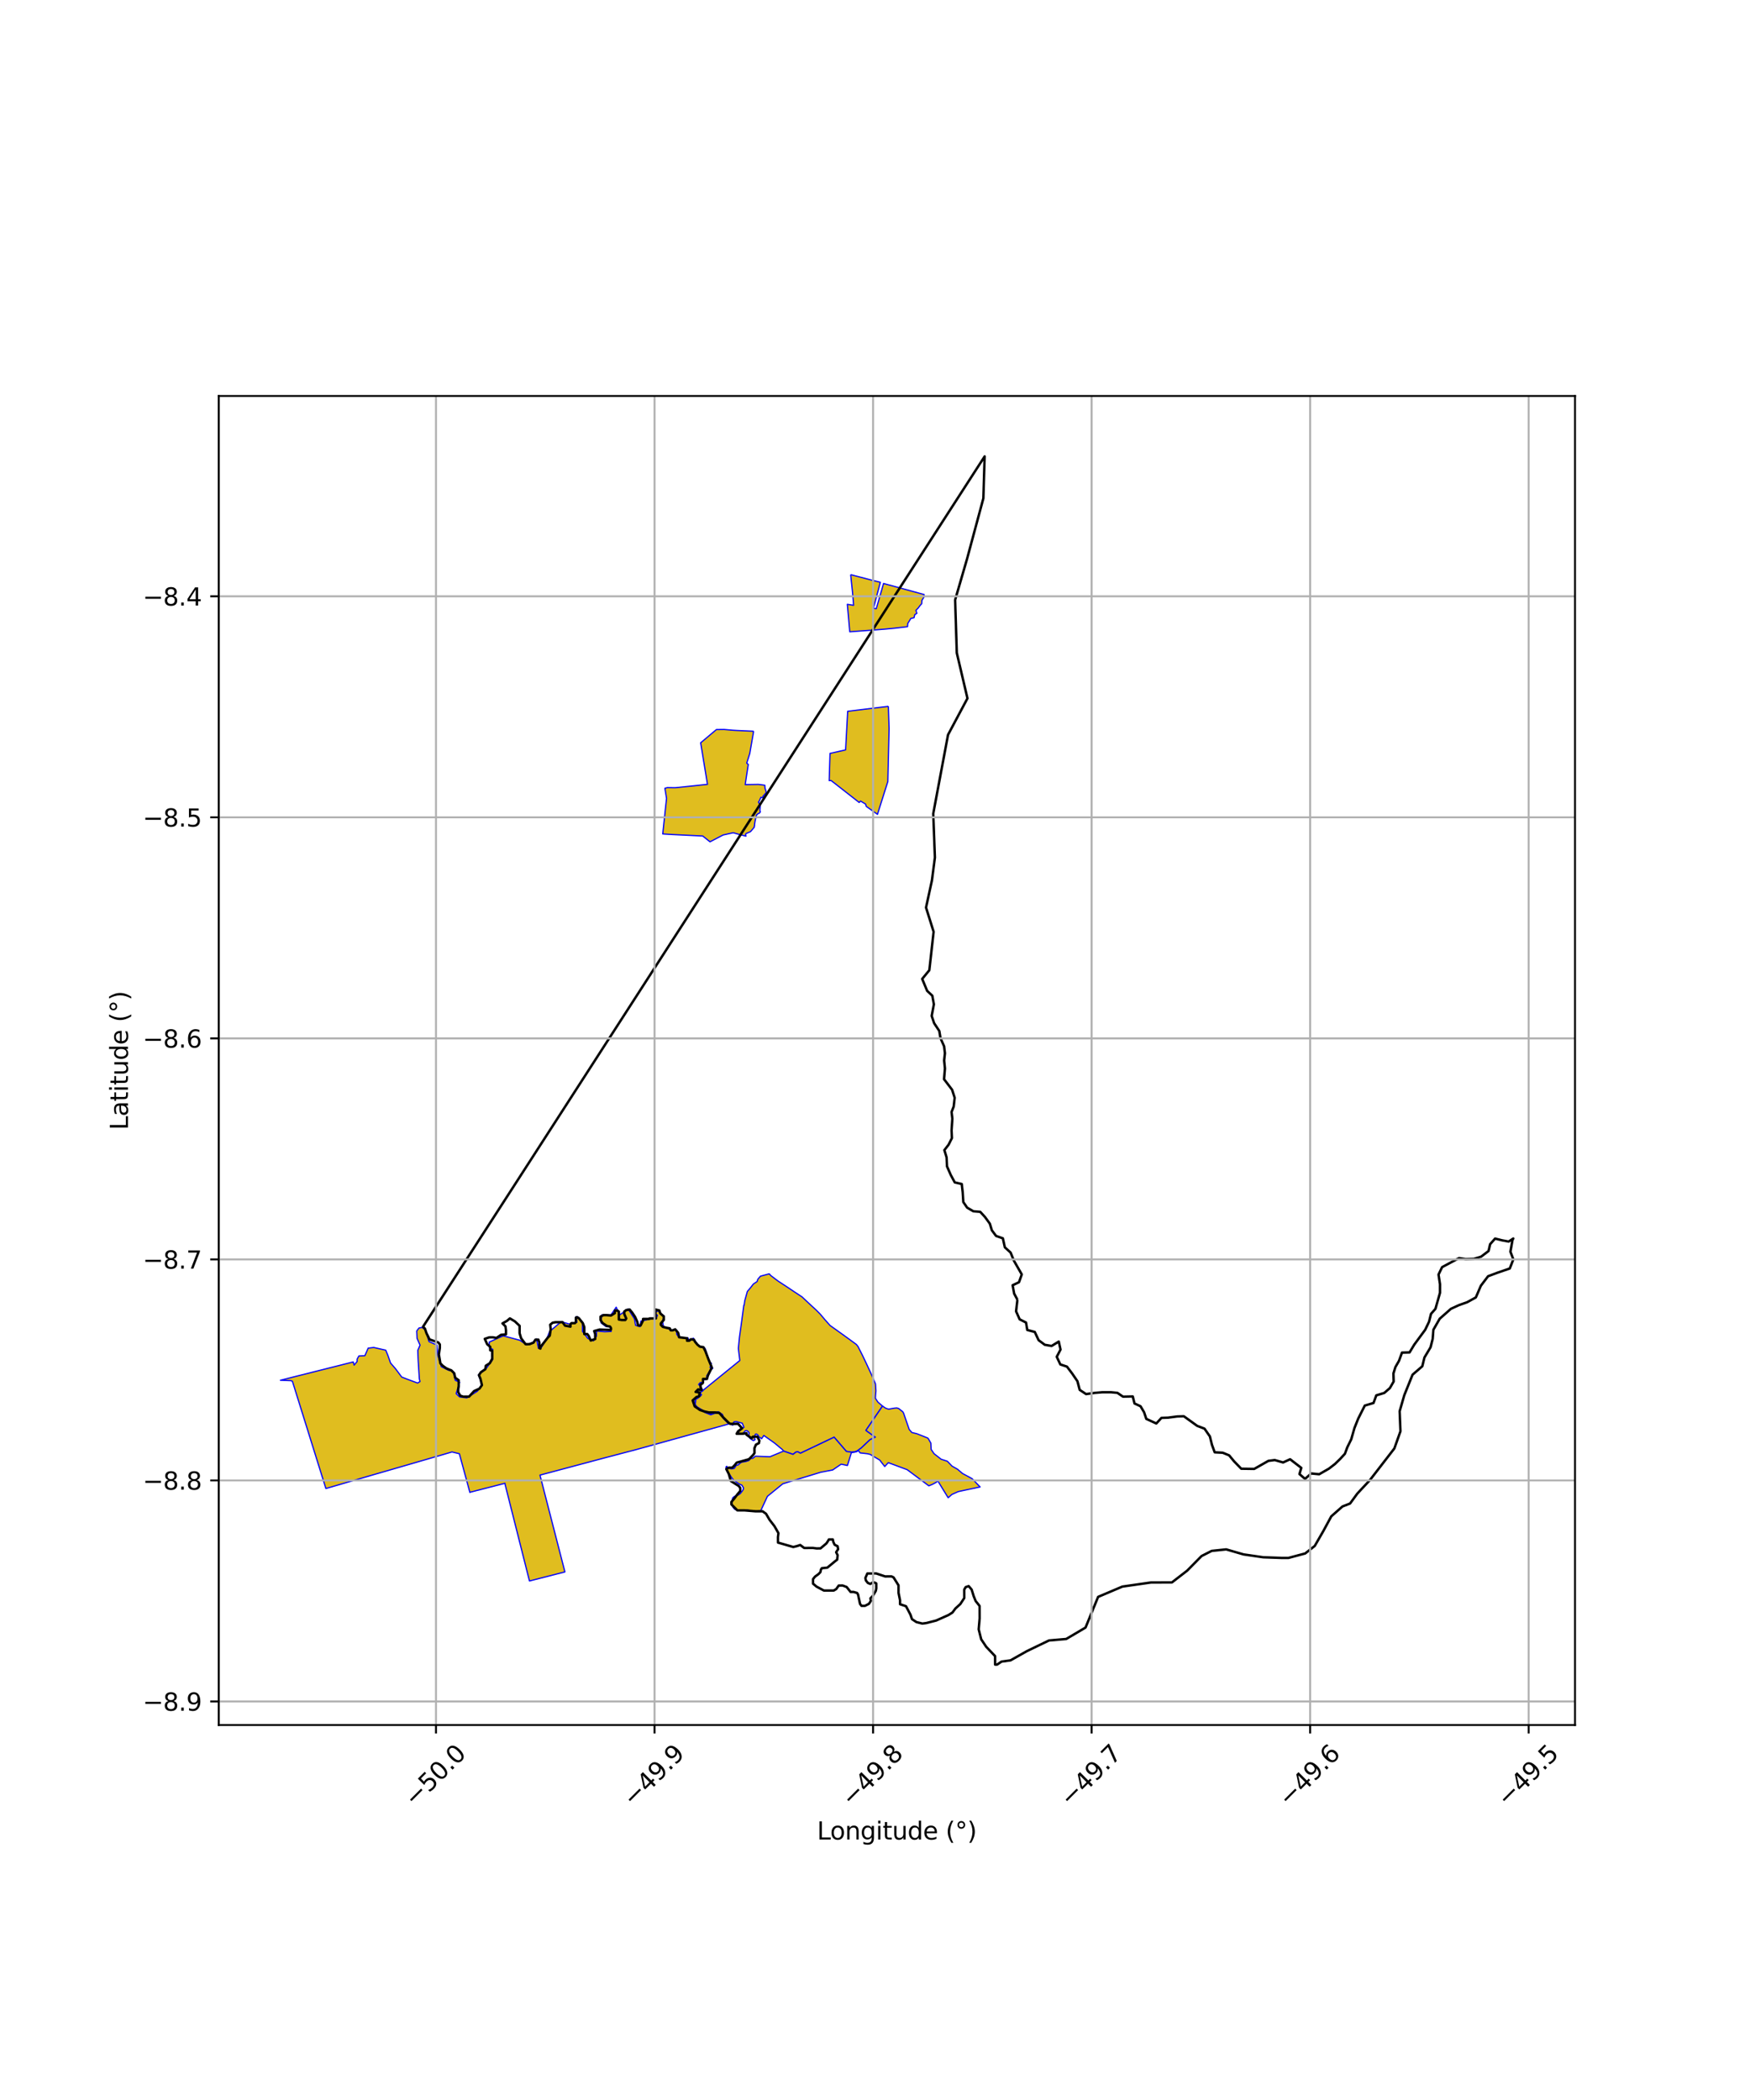 <?xml version="1.0" encoding="utf-8" standalone="no"?>
<!DOCTYPE svg PUBLIC "-//W3C//DTD SVG 1.1//EN"
  "http://www.w3.org/Graphics/SVG/1.1/DTD/svg11.dtd">
<svg xmlns:xlink="http://www.w3.org/1999/xlink" width="720pt" height="864pt" viewBox="0 0 720 864" xmlns="http://www.w3.org/2000/svg" version="1.1">
 <defs>
  <style type="text/css">*{stroke-linejoin: round; stroke-linecap: butt}</style>
 </defs>
 <g id="figure_1">
  <g id="patch_1">
   <path d="M 0 864 
L 720 864 
L 720 0 
L 0 0 
z
" style="fill: #ffffff"/>
  </g>
  <g id="axes_1">
   <g id="patch_2">
    <path d="M 90 709.718 
L 648 709.718 
L 648 162.922 
L 90 162.922 
z
" style="fill: #ffffff"/>
   </g>
   <g id="PatchCollection_1">
    <path d="M 310.066 300.853 
L 308.486 309.984 
L 307.227 313.972 
L 307.85 314.527 
L 306.601 322.819 
L 312.041 322.73 
L 314.661 323.065 
L 314.729 324.192 
L 315.297 326.014 
L 313.868 327.661 
L 314.709 328.187 
L 313.464 328.163 
L 313.058 328.033 
L 312.542 329.196 
L 312.295 329.733 
L 312.059 330.012 
L 312.589 331.028 
L 312.764 331.643 
L 312.639 333.451 
L 312.805 334.064 
L 312.529 334.422 
L 312.392 334.59 
L 311.781 334.789 
L 311.614 335.08 
L 311.528 335.083 
L 311.211 335.305 
L 311.208 335.519 
L 310.711 337.588 
L 310.429 339.333 
L 310.465 339.741 
L 310.303 339.935 
L 310.362 340.3 
L 308.786 342.163 
L 307.075 342.889 
L 306.75 343.212 
L 306.924 344.019 
L 304.171 343.323 
L 301.651 342.613 
L 297.496 343.548 
L 292.108 346.345 
L 289.118 343.954 
L 276.63 343.353 
L 272.675 343.111 
L 272.695 342.898 
L 273.097 339.02 
L 273.701 333.389 
L 274.244 328.486 
L 273.557 324.322 
L 274.548 324.043 
L 277.826 324.084 
L 291.071 322.713 
L 288.271 305.614 
L 292.503 302.046 
L 294.753 300.16 
L 297.846 300.122 
L 301.664 300.453 
L 303.042 300.535 
L 310.066 300.853 
" clip-path="url(#p4c2bbd4ad9)" style="fill: #e0bd1f; stroke: #0000ff; stroke-width: 0.5"/>
    <path d="M 365.5 290.604 
L 365.799 299.803 
L 365.541 310.626 
L 365.281 321.542 
L 361.017 335.039 
L 356.405 331.778 
L 356.117 330.818 
L 354.054 329.572 
L 353.488 330.161 
L 341.965 321.156 
L 341.155 321.172 
L 341.278 317.183 
L 341.499 309.965 
L 347.903 308.529 
L 348.764 292.638 
L 365.5 290.604 
" clip-path="url(#p4c2bbd4ad9)" style="fill: #e0bd1f; stroke: #0000ff; stroke-width: 0.5"/>
    <path d="M 349.994 236.423 
L 358.517 238.652 
L 362.191 239.57 
L 359.347 250.301 
L 360.523 250.431 
L 362.609 243.26 
L 363.504 240.057 
L 380.19 244.598 
L 380.123 245.692 
L 379.302 247.005 
L 379.215 248.389 
L 378.517 249.15 
L 377.783 250.153 
L 376.82 251.122 
L 377.228 252.322 
L 376.356 252.899 
L 376.079 254.129 
L 374.727 254.467 
L 374.079 255.559 
L 373.478 256.501 
L 373.379 257.833 
L 369.644 258.282 
L 368.056 258.464 
L 364.32 258.821 
L 361.797 259.028 
L 359.662 259.188 
L 349.607 259.934 
L 348.613 248.634 
L 351.193 249.032 
L 350.744 243.693 
L 349.994 236.423 
" clip-path="url(#p4c2bbd4ad9)" style="fill: #e0bd1f; stroke: #0000ff; stroke-width: 0.5"/>
    <path d="M 356.264 588.501 
L 360.141 591.29 
L 357.963 592.322 
L 354.368 595.724 
L 352.511 597.063 
L 351.588 597.312 
L 350.362 597.477 
L 348.209 597.148 
L 343.182 591.306 
L 329.317 597.903 
L 328.19 597.283 
L 327.379 597.483 
L 326.276 598.372 
L 322.381 597.023 
L 321.96 596.449 
L 318.602 593.666 
L 314.26 590.588 
L 313.344 591.935 
L 312.893 591.545 
L 312.218 591.191 
L 312.069 590.784 
L 311.658 590.232 
L 311.093 589.966 
L 310.781 590.1 
L 310.257 591.563 
L 310.603 592.027 
L 310.664 592.31 
L 310.284 592.578 
L 309.91 592.687 
L 309.582 592.49 
L 308.592 591.814 
L 308.167 591.163 
L 307.797 590.915 
L 307.667 590.683 
L 307.997 590.345 
L 308.172 590.114 
L 308.164 589.492 
L 307.918 589.089 
L 307.655 588.864 
L 307.249 588.619 
L 306.863 588.589 
L 306.613 588.701 
L 305.747 589.645 
L 304.884 589.987 
L 304.319 589.947 
L 303.883 589.593 
L 303.954 588.934 
L 304.908 588.181 
L 305.595 587.516 
L 306.064 587.279 
L 305.872 586.751 
L 305.383 585.552 
L 304.585 585.323 
L 302.792 584.849 
L 301.928 585.009 
L 301.761 585.363 
L 302.002 585.912 
L 301.721 586.193 
L 301.322 586.345 
L 299.86 585.374 
L 298.67 584.293 
L 297.744 583.478 
L 297.264 581.975 
L 295.601 580.881 
L 294.435 581.073 
L 292.412 581.854 
L 291.954 581.555 
L 290.24 580.931 
L 286.725 578.787 
L 285.95 577.709 
L 286.099 577.38 
L 286.267 575.774 
L 286.434 575.546 
L 286.595 575.458 
L 286.975 575.38 
L 287.739 574.69 
L 288.369 574.223 
L 288.584 573.764 
L 288.411 573.603 
L 288.029 573.277 
L 287.856 573.122 
L 287.741 573.024 
L 288.007 572.941 
L 288.315 572.839 
L 288.792 572.424 
L 289.051 572.344 
L 289.185 572.172 
L 289.231 572.04 
L 304.368 559.756 
L 303.776 554.787 
L 304.226 550.143 
L 305.039 544.411 
L 306.022 537.034 
L 306.135 537.074 
L 306.417 535.155 
L 307.468 531.38 
L 307.487 531.315 
L 308.768 529.826 
L 309.959 528.277 
L 311.523 527.236 
L 311.687 526.575 
L 311.951 526.109 
L 312.874 525.059 
L 316.482 524.087 
L 317.149 524.812 
L 318.995 526.221 
L 320.257 527.156 
L 324.091 529.666 
L 326.938 531.575 
L 329.986 533.581 
L 333.487 536.869 
L 335.926 539.11 
L 337.485 540.688 
L 339.363 542.924 
L 341.511 545.339 
L 344.962 547.799 
L 348.864 550.604 
L 352.333 553.147 
L 353.003 553.982 
L 354.928 557.801 
L 356.656 561.442 
L 358.418 565.249 
L 360.195 569.356 
L 360.392 572.282 
L 360.221 573.99 
L 360.165 575.285 
L 361.169 576.83 
L 363.095 578.495 
L 356.264 588.501 
" clip-path="url(#p4c2bbd4ad9)" style="fill: #e0bd1f; stroke: #0000ff; stroke-width: 0.5"/>
    <path d="M 363.095 578.495 
L 364.385 579.371 
L 365.587 579.768 
L 367.957 579.351 
L 368.964 579.264 
L 369.72 579.49 
L 371.42 580.839 
L 371.742 581.361 
L 374.068 588.104 
L 375.157 589.368 
L 377.193 589.865 
L 381.658 591.623 
L 381.934 591.908 
L 382.981 593.735 
L 383.106 596.332 
L 384.297 598.092 
L 387.224 600.373 
L 389.763 601.192 
L 391.703 603.201 
L 393.918 604.457 
L 396.019 606.245 
L 399.916 608.339 
L 403.238 611.769 
L 394.228 613.69 
L 391.631 614.87 
L 390.099 616.217 
L 385.83 609.274 
L 385.233 609.848 
L 383.686 610.672 
L 382.152 611.316 
L 373.238 604.669 
L 365.468 601.775 
L 364.011 603.364 
L 362.605 601.581 
L 361.962 600.721 
L 358.025 598.388 
L 356.907 598.115 
L 353.884 597.779 
L 353.168 596.802 
L 352.493 597.24 
L 351.558 597.48 
L 350.305 597.639 
L 348.647 602.951 
L 346.087 602.396 
L 342.494 604.851 
L 342.393 604.82 
L 337.716 605.713 
L 322.068 610.477 
L 315.739 615.635 
L 313.021 621.502 
L 311.43 621.737 
L 310.065 621.652 
L 308.673 621.503 
L 307.133 621.198 
L 306.032 621.225 
L 304.926 621.282 
L 303.895 621.302 
L 302.948 621.178 
L 302.266 620.947 
L 301.499 620.016 
L 301.183 618.945 
L 301.159 617.552 
L 301.43 616.286 
L 302.151 615.67 
L 303.213 615.203 
L 303.721 615.106 
L 304.615 614.464 
L 305.366 613.528 
L 305.809 612.776 
L 305.895 612.145 
L 305.23 611.029 
L 304.036 610.506 
L 302.759 609.619 
L 301.796 608.872 
L 301.037 607.951 
L 300.352 606.865 
L 299.515 605.942 
L 298.713 604.509 
L 298.707 603.657 
L 298.808 603.383 
L 299.039 603.293 
L 299.296 603.957 
L 300.936 604.34 
L 302.057 604.171 
L 302.935 602.866 
L 303.7 602.708 
L 304.644 601.868 
L 305.299 601.55 
L 306.775 601.334 
L 308.058 600.904 
L 308.931 600.036 
L 309.65 600.035 
L 310.787 599.13 
L 316.778 599.352 
L 322.381 597.023 
L 326.276 598.372 
L 327.379 597.483 
L 328.19 597.283 
L 329.317 597.903 
L 343.182 591.306 
L 348.209 597.148 
L 350.362 597.477 
L 351.588 597.312 
L 352.511 597.063 
L 354.368 595.724 
L 357.963 592.322 
L 360.141 591.29 
L 356.264 588.501 
L 363.095 578.495 
" clip-path="url(#p4c2bbd4ad9)" style="fill: #e0bd1f; stroke: #0000ff; stroke-width: 0.5"/>
    <path d="M 230.889 543.789 
L 230.889 543.789 
L 234.546 544.833 
L 237.344 544.018 
L 237.025 541.683 
L 237.025 541.683 
L 237.648 541.697 
L 239.66 544.188 
L 239.661 547.807 
L 241.866 550.676 
L 244.187 551.665 
L 245.396 549.771 
L 245.443 547.596 
L 245.443 547.596 
L 248.784 547.916 
L 251.476 547.79 
L 251.19 545.773 
L 249.351 545.833 
L 247.242 544.209 
L 247.594 540.974 
L 247.594 540.974 
L 251.351 541.01 
L 253.529 537.812 
L 253.529 537.812 
L 253.529 537.812 
L 254.913 541.021 
L 258.437 538.567 
L 258.437 538.567 
L 261 542.557 
L 261.505 545.264 
L 263.353 545.836 
L 263.663 543.552 
L 268.369 542.519 
L 268.369 542.519 
L 269.959 542.534 
L 270.477 541.167 
L 269.394 540.224 
L 270.734 539.285 
L 270.734 539.285 
L 271.656 540.248 
L 273.25 541.493 
L 272.561 543.578 
L 272.967 545.693 
L 275.853 547.128 
L 278.358 547.211 
L 278.409 548.887 
L 279.4 550.424 
L 282.983 550.383 
L 283.674 551.799 
L 285.256 550.543 
L 285.256 550.543 
L 287.621 554.076 
L 290.088 554.741 
L 291.768 560.008 
L 292.745 561.019 
L 292.122 562.59 
L 293.272 562.959 
L 292.167 563.781 
L 290.759 566.086 
L 290.741 567.138 
L 290.068 567.716 
L 289.413 567.355 
L 289.333 568.741 
L 289.333 568.741 
L 288.12 568.821 
L 287.432 569.6 
L 288.16 570.433 
L 289.219 572.038 
L 288.189 572.757 
L 287.693 573.004 
L 288.51 573.768 
L 287.169 575.078 
L 286.167 575.614 
L 285.799 577.743 
L 286.691 578.847 
L 289.988 581.13 
L 292.416 582.092 
L 295.502 581.005 
L 295.502 581.005 
L 296.875 581.828 
L 297.565 583.554 
L 299.862 585.851 
L 261.819 596.386 
L 249.24 599.688 
L 222.159 606.906 
L 232.419 646.735 
L 217.835 650.462 
L 217.835 650.462 
L 207.772 610.593 
L 207.772 610.26 
L 193.49 613.932 
L 193.322 614.035 
L 193.322 614.035 
L 188.996 598.114 
L 185.971 597.381 
L 134.073 612.417 
L 134.073 612.417 
L 120.329 568.375 
L 120.059 568.163 
L 119.678 568.045 
L 115.364 567.875 
L 145.341 560.339 
L 145.341 560.339 
L 145.688 561.645 
L 146.943 560.137 
L 146.935 559.173 
L 147.641 557.897 
L 147.641 557.897 
L 150.121 557.762 
L 151.463 554.677 
L 151.463 554.677 
L 153.757 554.391 
L 158.707 555.501 
L 159.601 557.682 
L 160.695 560.796 
L 162.695 563.098 
L 165.284 566.556 
L 167.681 567.487 
L 171.823 569.02 
L 172.798 568.403 
L 172.529 567.294 
L 172.049 559.635 
L 171.89 555.574 
L 172.823 553.435 
L 171.574 550.613 
L 171.443 547.607 
L 172.374 546.389 
L 173.644 546.128 
L 173.644 546.128 
L 175.066 547.256 
L 176.503 551.973 
L 179.752 553.422 
L 180.124 557.551 
L 181.553 562.281 
L 184.464 563.732 
L 186.413 564.225 
L 187.299 567.88 
L 189.136 568.711 
L 187.674 573.378 
L 189.09 574.747 
L 192.103 575.122 
L 196.409 572.374 
L 198.307 569.777 
L 196.862 565.606 
L 199.922 563.202 
L 202.667 559.439 
L 202.72 555.175 
L 201.374 554.383 
L 201.275 552.172 
L 207.046 549.598 
L 207.046 549.598 
L 213.889 551.421 
L 216.721 553.39 
L 219.83 551.993 
L 220.734 550.811 
L 220.734 550.811 
L 220.734 550.811 
L 221.522 554.732 
L 222.661 554.486 
L 224.893 550.963 
L 226.134 547.803 
L 230.889 543.789 
" clip-path="url(#p4c2bbd4ad9)" style="fill: #e0bd1f; stroke: #0000ff; stroke-width: 0.5"/>
   </g>
   <g id="PatchCollection_2">
    <path d="M 418.594 534.727 
L 418.043 539.514 
L 419.518 542.81 
L 422.14 544.133 
L 422.64 547.186 
L 425.738 548.004 
L 427.313 551.389 
L 429.862 553.288 
L 432.659 553.772 
L 435.605 551.959 
L 435.607 551.967 
L 436.329 555.255 
L 434.777 558.225 
L 436.251 561.365 
L 438.974 562.269 
L 441.098 565.074 
L 443.281 568.274 
L 444.223 571.836 
L 446.842 573.569 
L 450.464 573.068 
L 453.412 572.821 
L 457.105 572.811 
L 459.731 573.06 
L 462.029 574.624 
L 466.049 574.538 
L 466.769 577.423 
L 469.25 578.575 
L 470.716 581.051 
L 471.622 583.771 
L 475.739 585.666 
L 477.861 583.355 
L 480.557 583.266 
L 484.327 582.772 
L 487.068 582.692 
L 492.544 586.637 
L 495.567 587.794 
L 497.792 591.003 
L 498.616 594.388 
L 499.764 597.523 
L 503.059 597.69 
L 505.705 598.78 
L 507.734 601.227 
L 510.693 604.275 
L 516.025 604.352 
L 521.846 601.045 
L 524.466 600.711 
L 527.91 601.696 
L 530.788 600.375 
L 535.382 603.92 
L 534.635 606.479 
L 536.93 608.452 
L 539.479 606.225 
L 542.752 606.547 
L 546.77 604.237 
L 549.241 602.33 
L 551.366 600.263 
L 553.343 598.116 
L 554.309 595.481 
L 555.938 592.175 
L 557.256 587.551 
L 558.805 583.671 
L 561.511 578.3 
L 565.103 577.227 
L 566.252 574.089 
L 569.525 573.1 
L 571.823 571.113 
L 573.393 568.389 
L 573.297 565.086 
L 574.116 562.445 
L 575.589 559.886 
L 576.816 556.502 
L 579.937 556.416 
L 581.885 553.195 
L 586.381 547.083 
L 587.952 543.785 
L 588.756 540.562 
L 590.581 538.49 
L 592.454 531.894 
L 592.453 528.352 
L 591.851 524.391 
L 593.329 521.331 
L 600.293 517.61 
L 602.995 518.02 
L 606.36 517.931 
L 609.381 517.018 
L 612.434 514.703 
L 613.079 511.9 
L 615.127 509.588 
L 618.077 510.324 
L 620.706 510.812 
L 622.615 509.557 
L 622.281 510.182 
L 621.432 514.991 
L 622.636 518.137 
L 621.161 521.894 
L 616.084 523.635 
L 612.235 525.081 
L 609.27 528.993 
L 607.203 533.803 
L 603.635 535.768 
L 600.213 536.981 
L 596.941 538.495 
L 592.338 542.564 
L 589.734 547.104 
L 589.451 550.857 
L 588.57 554.311 
L 586.053 558.522 
L 585.173 562.127 
L 581.163 565.593 
L 577.768 574.009 
L 575.856 580.619 
L 576.186 588.87 
L 573.679 595.932 
L 563.621 608.954 
L 558.426 614.526 
L 555.461 618.589 
L 552.336 619.801 
L 547.731 623.87 
L 544.475 629.884 
L 540.921 636.049 
L 536.983 639.14 
L 530.134 640.967 
L 527.451 640.977 
L 519.7 640.706 
L 511.647 639.535 
L 504.485 637.461 
L 498.526 638.083 
L 494.36 640.199 
L 488.42 646.222 
L 482.177 651.047 
L 473.533 651.078 
L 461.764 652.77 
L 451.792 657.007 
L 446.619 669.63 
L 438.66 674.328 
L 431.582 674.934 
L 422.504 679.317 
L 415.758 683.121 
L 412.059 683.627 
L 410.233 684.861 
L 409.42 684.864 
L 409.408 681.385 
L 405.736 677.509 
L 403.693 674.447 
L 402.663 670.357 
L 403.054 665.854 
L 403.037 660.737 
L 401.404 658.697 
L 400.584 656.653 
L 399.762 653.995 
L 398.538 652.567 
L 397.32 652.98 
L 396.713 654.005 
L 396.725 657.484 
L 395.107 659.946 
L 393.08 661.794 
L 391.866 663.435 
L 390.243 664.464 
L 385.168 666.732 
L 381.106 667.769 
L 379.48 667.979 
L 377.039 667.373 
L 375.205 666.151 
L 374.589 664.311 
L 372.748 660.838 
L 370.306 660.028 
L 370.301 658.391 
L 369.681 655.323 
L 369.671 652.253 
L 367.628 648.985 
L 366.813 648.579 
L 364.171 648.587 
L 360.508 647.371 
L 356.849 647.383 
L 356.042 649.228 
L 356.248 650.25 
L 357.065 651.271 
L 358.082 651.677 
L 359.097 651.06 
L 359.707 651.058 
L 360.521 651.464 
L 360.528 653.511 
L 360.328 654.535 
L 359.114 656.585 
L 358.101 657.612 
L 358.308 658.634 
L 357.499 659.865 
L 355.875 660.689 
L 354.452 660.693 
L 353.84 659.877 
L 353.014 655.991 
L 352.606 655.378 
L 351.181 654.974 
L 349.962 654.978 
L 348.329 652.936 
L 346.701 652.328 
L 345.074 652.333 
L 344.063 653.769 
L 343.048 654.386 
L 338.982 654.399 
L 335.928 652.771 
L 334.501 651.548 
L 334.496 649.706 
L 335.305 648.68 
L 336.725 647.652 
L 337.536 646.831 
L 337.736 645.807 
L 338.14 645.192 
L 340.376 644.98 
L 343.62 642.309 
L 344.431 641.693 
L 344.629 639.85 
L 344.015 638.624 
L 344.824 637.394 
L 344.617 636.167 
L 343.395 635.557 
L 342.845 634.385 
L 342.639 633.362 
L 341.013 633.367 
L 340.811 633.777 
L 340.002 635.008 
L 337.569 637.062 
L 335.943 637.067 
L 334.519 636.867 
L 330.86 636.878 
L 329.23 635.656 
L 328.012 636.069 
L 326.387 636.483 
L 320.08 634.661 
L 320.073 632.41 
L 320.271 630.772 
L 318.636 627.912 
L 316.595 625.258 
L 315.165 622.806 
L 313.739 621.787 
L 310.893 621.796 
L 306.217 621.401 
L 303.371 621.41 
L 300.925 618.962 
L 300.922 617.938 
L 302.137 616.502 
L 303.351 614.861 
L 304.567 613.425 
L 304.563 612.197 
L 303.951 611.38 
L 300.692 609.344 
L 299.871 606.481 
L 298.848 604.437 
L 299.051 604.232 
L 299.863 603.82 
L 301.285 603.816 
L 302.299 602.79 
L 303.109 601.764 
L 307.576 600.522 
L 308.186 600.316 
L 309.807 598.674 
L 310.414 597.853 
L 310.408 595.807 
L 311.013 594.372 
L 312.231 593.755 
L 312.431 592.731 
L 311.613 591.096 
L 309.784 591.102 
L 309.176 591.717 
L 307.139 590.291 
L 307.137 589.677 
L 305.512 589.887 
L 303.073 589.894 
L 303.679 588.869 
L 305.302 587.636 
L 303.67 585.799 
L 300.418 585.809 
L 299.807 585.402 
L 297.361 582.953 
L 295.933 581.32 
L 294.104 581.121 
L 291.665 581.129 
L 289.834 580.725 
L 288.003 580.116 
L 285.811 578.617 
L 284.99 576.163 
L 286.612 574.726 
L 287.628 574.518 
L 287.826 572.88 
L 286.199 572.681 
L 287.213 571.654 
L 288.636 571.855 
L 288.226 570.628 
L 288.223 569.605 
L 289.034 569.193 
L 289.237 568.783 
L 289.232 567.35 
L 290.858 567.346 
L 291.26 565.912 
L 292.876 562.632 
L 291.444 559.158 
L 290.214 555.887 
L 289.397 554.252 
L 287.974 554.052 
L 286.955 553.236 
L 285.935 552.011 
L 285.526 551.194 
L 285.323 551.194 
L 284.306 550.993 
L 283.495 551.609 
L 282.682 551.611 
L 282.679 550.588 
L 279.427 550.189 
L 279.015 548.348 
L 277.791 546.919 
L 276.776 547.331 
L 275.964 547.334 
L 275.555 546.516 
L 274.335 546.315 
L 272.708 545.911 
L 271.892 545.094 
L 271.891 544.48 
L 273.106 543.044 
L 273.102 541.612 
L 271.676 540.388 
L 271.266 539.161 
L 269.639 538.757 
L 269.642 539.985 
L 269.853 542.44 
L 267.211 542.447 
L 267.008 542.653 
L 264.569 542.66 
L 264.571 543.274 
L 263.561 545.323 
L 262.545 545.326 
L 262.134 543.69 
L 261.315 541.851 
L 260.091 540.012 
L 259.071 538.787 
L 257.649 538.996 
L 256.838 539.613 
L 256.841 540.636 
L 257.659 542.475 
L 257.255 543.09 
L 255.832 543.095 
L 254.612 542.893 
L 254.603 539.619 
L 253.992 539.211 
L 252.976 539.214 
L 252.979 540.238 
L 251.356 541.266 
L 249.526 541.066 
L 248.307 541.07 
L 247.089 541.687 
L 247.093 543.12 
L 247.91 544.345 
L 249.742 545.568 
L 250.962 545.769 
L 251.371 546.382 
L 251.372 546.996 
L 251.17 547.201 
L 246.698 547.009 
L 244.464 547.63 
L 244.874 548.857 
L 244.88 550.903 
L 243.053 551.522 
L 242.235 549.683 
L 241.623 548.866 
L 240.403 548.869 
L 240.395 546.004 
L 239.781 544.369 
L 238.149 542.327 
L 237.335 541.92 
L 236.93 542.125 
L 236.935 543.967 
L 236.529 544.378 
L 235.107 544.382 
L 234.702 544.792 
L 234.704 545.816 
L 232.468 545.413 
L 231.448 543.983 
L 228.602 543.991 
L 227.384 544.199 
L 226.37 545.02 
L 226.578 546.862 
L 226.179 549.524 
L 225.368 550.344 
L 222.331 554.242 
L 222.332 554.855 
L 221.925 554.652 
L 221.919 552.401 
L 221.509 551.174 
L 220.29 551.177 
L 219.48 552.408 
L 217.856 553.026 
L 216.23 553.031 
L 214.395 550.58 
L 213.779 548.535 
L 213.771 545.465 
L 211.822 543.647 
L 209.786 542.425 
L 208.57 543.452 
L 206.744 544.48 
L 207.966 545.705 
L 208.174 547.341 
L 208.178 548.979 
L 206.147 549.189 
L 204.321 550.422 
L 203.914 550.423 
L 202.898 550.221 
L 201.272 550.225 
L 199.444 550.844 
L 200.467 553.093 
L 201.689 554.113 
L 201.693 555.545 
L 202.506 555.748 
L 202.515 559.023 
L 201.504 560.867 
L 199.881 561.895 
L 199.681 563.328 
L 197.856 564.561 
L 197.046 565.791 
L 197.659 567.222 
L 198.276 569.881 
L 197.264 571.317 
L 195.031 572.346 
L 193.005 574.603 
L 190.566 574.61 
L 189.345 574.203 
L 188.528 572.773 
L 188.525 571.545 
L 188.725 570.317 
L 188.719 567.861 
L 187.293 566.841 
L 186.882 565 
L 185.659 563.776 
L 185.049 563.573 
L 183.625 562.962 
L 182.199 561.943 
L 181.18 560.922 
L 180.561 557.24 
L 180.96 554.578 
L 180.956 553.146 
L 180.345 552.329 
L 176.739 551.084 
L 175.472 548.548 
L 174.837 546.646 
L 174.047 545.854 
L 221.155 472.9 
L 405.111 187.776 
L 404.585 205.026 
L 397.861 229.98 
L 392.967 246.825 
L 393.654 268.638 
L 398.042 287.323 
L 390.049 302.308 
L 383.966 334.74 
L 384.641 352.814 
L 383.433 362.167 
L 380.994 373.395 
L 384.119 383.358 
L 382.354 399.175 
L 379.415 402.754 
L 381.459 407.673 
L 383.58 409.65 
L 384.223 413.202 
L 383.328 417.985 
L 384.324 420.959 
L 386.451 424.175 
L 386.949 427.146 
L 388.426 430.466 
L 388.773 433.334 
L 388.447 436.306 
L 388.777 439.607 
L 388.41 444.02 
L 391.716 448.349 
L 392.782 451.648 
L 392.377 455.265 
L 391.499 457.504 
L 391.823 460.231 
L 391.501 465.097 
L 391.642 468.245 
L 390.275 470.966 
L 388.543 473.192 
L 389.45 476.167 
L 389.622 479.88 
L 391.173 483.421 
L 392.816 486.478 
L 395.691 487.135 
L 396.089 490.599 
L 396.337 494.566 
L 397.915 496.869 
L 400.465 498.349 
L 403.298 498.582 
L 405.279 500.747 
L 407.254 503.464 
L 408.077 506.185 
L 409.802 508.495 
L 412.6 509.48 
L 413.425 513.194 
L 415.794 515.34 
L 417.122 518.638 
L 420.389 524.334 
L 419.241 527.544 
L 416.623 528.787 
L 417.247 532.213 
L 418.594 534.727 
L 418.594 534.727 
" clip-path="url(#p4c2bbd4ad9)" style="fill: none; stroke: #000000"/>
   </g>
   <g id="matplotlib.axis_1">
    <g id="xtick_1">
     <g id="line2d_1">
      <path d="M 179.381 709.718 
L 179.381 162.922 
" clip-path="url(#p4c2bbd4ad9)" style="fill: none; stroke: #b0b0b0; stroke-width: 0.8; stroke-linecap: square"/>
     </g>
     <g id="line2d_2">
      <defs>
       <path id="mdbeb1bf273" d="M 0 0 
L 0 3.5 
" style="stroke: #000000; stroke-width: 0.8"/>
      </defs>
      <g>
       <use xlink:href="#mdbeb1bf273" x="179.381" y="709.718" style="stroke: #000000; stroke-width: 0.8"/>
      </g>
     </g>
     <g id="text_1">
      <!-- −50.0 -->
      <g transform="translate(170.497 743.761) rotate(-45) scale(0.1 -0.1)">
       <defs>
        <path id="DejaVuSans-2212" d="M 678 2272 
L 4684 2272 
L 4684 1741 
L 678 1741 
L 678 2272 
z
" transform="scale(0.016)"/>
        <path id="DejaVuSans-35" d="M 691 4666 
L 3169 4666 
L 3169 4134 
L 1269 4134 
L 1269 2991 
Q 1406 3038 1543 3061 
Q 1681 3084 1819 3084 
Q 2600 3084 3056 2656 
Q 3513 2228 3513 1497 
Q 3513 744 3044 326 
Q 2575 -91 1722 -91 
Q 1428 -91 1123 -41 
Q 819 9 494 109 
L 494 744 
Q 775 591 1075 516 
Q 1375 441 1709 441 
Q 2250 441 2565 725 
Q 2881 1009 2881 1497 
Q 2881 1984 2565 2268 
Q 2250 2553 1709 2553 
Q 1456 2553 1204 2497 
Q 953 2441 691 2322 
L 691 4666 
z
" transform="scale(0.016)"/>
        <path id="DejaVuSans-30" d="M 2034 4250 
Q 1547 4250 1301 3770 
Q 1056 3291 1056 2328 
Q 1056 1369 1301 889 
Q 1547 409 2034 409 
Q 2525 409 2770 889 
Q 3016 1369 3016 2328 
Q 3016 3291 2770 3770 
Q 2525 4250 2034 4250 
z
M 2034 4750 
Q 2819 4750 3233 4129 
Q 3647 3509 3647 2328 
Q 3647 1150 3233 529 
Q 2819 -91 2034 -91 
Q 1250 -91 836 529 
Q 422 1150 422 2328 
Q 422 3509 836 4129 
Q 1250 4750 2034 4750 
z
" transform="scale(0.016)"/>
        <path id="DejaVuSans-2e" d="M 684 794 
L 1344 794 
L 1344 0 
L 684 0 
L 684 794 
z
" transform="scale(0.016)"/>
       </defs>
       <use xlink:href="#DejaVuSans-2212"/>
       <use xlink:href="#DejaVuSans-35" transform="translate(83.789 0)"/>
       <use xlink:href="#DejaVuSans-30" transform="translate(147.412 0)"/>
       <use xlink:href="#DejaVuSans-2e" transform="translate(211.035 0)"/>
       <use xlink:href="#DejaVuSans-30" transform="translate(242.822 0)"/>
      </g>
     </g>
    </g>
    <g id="xtick_2">
     <g id="line2d_3">
      <path d="M 269.293 709.718 
L 269.293 162.922 
" clip-path="url(#p4c2bbd4ad9)" style="fill: none; stroke: #b0b0b0; stroke-width: 0.8; stroke-linecap: square"/>
     </g>
     <g id="line2d_4">
      <g>
       <use xlink:href="#mdbeb1bf273" x="269.293" y="709.718" style="stroke: #000000; stroke-width: 0.8"/>
      </g>
     </g>
     <g id="text_2">
      <!-- −49.9 -->
      <g transform="translate(260.409 743.761) rotate(-45) scale(0.1 -0.1)">
       <defs>
        <path id="DejaVuSans-34" d="M 2419 4116 
L 825 1625 
L 2419 1625 
L 2419 4116 
z
M 2253 4666 
L 3047 4666 
L 3047 1625 
L 3713 1625 
L 3713 1100 
L 3047 1100 
L 3047 0 
L 2419 0 
L 2419 1100 
L 313 1100 
L 313 1709 
L 2253 4666 
z
" transform="scale(0.016)"/>
        <path id="DejaVuSans-39" d="M 703 97 
L 703 672 
Q 941 559 1184 500 
Q 1428 441 1663 441 
Q 2288 441 2617 861 
Q 2947 1281 2994 2138 
Q 2813 1869 2534 1725 
Q 2256 1581 1919 1581 
Q 1219 1581 811 2004 
Q 403 2428 403 3163 
Q 403 3881 828 4315 
Q 1253 4750 1959 4750 
Q 2769 4750 3195 4129 
Q 3622 3509 3622 2328 
Q 3622 1225 3098 567 
Q 2575 -91 1691 -91 
Q 1453 -91 1209 -44 
Q 966 3 703 97 
z
M 1959 2075 
Q 2384 2075 2632 2365 
Q 2881 2656 2881 3163 
Q 2881 3666 2632 3958 
Q 2384 4250 1959 4250 
Q 1534 4250 1286 3958 
Q 1038 3666 1038 3163 
Q 1038 2656 1286 2365 
Q 1534 2075 1959 2075 
z
" transform="scale(0.016)"/>
       </defs>
       <use xlink:href="#DejaVuSans-2212"/>
       <use xlink:href="#DejaVuSans-34" transform="translate(83.789 0)"/>
       <use xlink:href="#DejaVuSans-39" transform="translate(147.412 0)"/>
       <use xlink:href="#DejaVuSans-2e" transform="translate(211.035 0)"/>
       <use xlink:href="#DejaVuSans-39" transform="translate(242.822 0)"/>
      </g>
     </g>
    </g>
    <g id="xtick_3">
     <g id="line2d_5">
      <path d="M 359.204 709.718 
L 359.204 162.922 
" clip-path="url(#p4c2bbd4ad9)" style="fill: none; stroke: #b0b0b0; stroke-width: 0.8; stroke-linecap: square"/>
     </g>
     <g id="line2d_6">
      <g>
       <use xlink:href="#mdbeb1bf273" x="359.204" y="709.718" style="stroke: #000000; stroke-width: 0.8"/>
      </g>
     </g>
     <g id="text_3">
      <!-- −49.8 -->
      <g transform="translate(350.321 743.761) rotate(-45) scale(0.1 -0.1)">
       <defs>
        <path id="DejaVuSans-38" d="M 2034 2216 
Q 1584 2216 1326 1975 
Q 1069 1734 1069 1313 
Q 1069 891 1326 650 
Q 1584 409 2034 409 
Q 2484 409 2743 651 
Q 3003 894 3003 1313 
Q 3003 1734 2745 1975 
Q 2488 2216 2034 2216 
z
M 1403 2484 
Q 997 2584 770 2862 
Q 544 3141 544 3541 
Q 544 4100 942 4425 
Q 1341 4750 2034 4750 
Q 2731 4750 3128 4425 
Q 3525 4100 3525 3541 
Q 3525 3141 3298 2862 
Q 3072 2584 2669 2484 
Q 3125 2378 3379 2068 
Q 3634 1759 3634 1313 
Q 3634 634 3220 271 
Q 2806 -91 2034 -91 
Q 1263 -91 848 271 
Q 434 634 434 1313 
Q 434 1759 690 2068 
Q 947 2378 1403 2484 
z
M 1172 3481 
Q 1172 3119 1398 2916 
Q 1625 2713 2034 2713 
Q 2441 2713 2670 2916 
Q 2900 3119 2900 3481 
Q 2900 3844 2670 4047 
Q 2441 4250 2034 4250 
Q 1625 4250 1398 4047 
Q 1172 3844 1172 3481 
z
" transform="scale(0.016)"/>
       </defs>
       <use xlink:href="#DejaVuSans-2212"/>
       <use xlink:href="#DejaVuSans-34" transform="translate(83.789 0)"/>
       <use xlink:href="#DejaVuSans-39" transform="translate(147.412 0)"/>
       <use xlink:href="#DejaVuSans-2e" transform="translate(211.035 0)"/>
       <use xlink:href="#DejaVuSans-38" transform="translate(242.822 0)"/>
      </g>
     </g>
    </g>
    <g id="xtick_4">
     <g id="line2d_7">
      <path d="M 449.116 709.718 
L 449.116 162.922 
" clip-path="url(#p4c2bbd4ad9)" style="fill: none; stroke: #b0b0b0; stroke-width: 0.8; stroke-linecap: square"/>
     </g>
     <g id="line2d_8">
      <g>
       <use xlink:href="#mdbeb1bf273" x="449.116" y="709.718" style="stroke: #000000; stroke-width: 0.8"/>
      </g>
     </g>
     <g id="text_4">
      <!-- −49.7 -->
      <g transform="translate(440.233 743.761) rotate(-45) scale(0.1 -0.1)">
       <defs>
        <path id="DejaVuSans-37" d="M 525 4666 
L 3525 4666 
L 3525 4397 
L 1831 0 
L 1172 0 
L 2766 4134 
L 525 4134 
L 525 4666 
z
" transform="scale(0.016)"/>
       </defs>
       <use xlink:href="#DejaVuSans-2212"/>
       <use xlink:href="#DejaVuSans-34" transform="translate(83.789 0)"/>
       <use xlink:href="#DejaVuSans-39" transform="translate(147.412 0)"/>
       <use xlink:href="#DejaVuSans-2e" transform="translate(211.035 0)"/>
       <use xlink:href="#DejaVuSans-37" transform="translate(242.822 0)"/>
      </g>
     </g>
    </g>
    <g id="xtick_5">
     <g id="line2d_9">
      <path d="M 539.028 709.718 
L 539.028 162.922 
" clip-path="url(#p4c2bbd4ad9)" style="fill: none; stroke: #b0b0b0; stroke-width: 0.8; stroke-linecap: square"/>
     </g>
     <g id="line2d_10">
      <g>
       <use xlink:href="#mdbeb1bf273" x="539.028" y="709.718" style="stroke: #000000; stroke-width: 0.8"/>
      </g>
     </g>
     <g id="text_5">
      <!-- −49.6 -->
      <g transform="translate(530.145 743.761) rotate(-45) scale(0.1 -0.1)">
       <defs>
        <path id="DejaVuSans-36" d="M 2113 2584 
Q 1688 2584 1439 2293 
Q 1191 2003 1191 1497 
Q 1191 994 1439 701 
Q 1688 409 2113 409 
Q 2538 409 2786 701 
Q 3034 994 3034 1497 
Q 3034 2003 2786 2293 
Q 2538 2584 2113 2584 
z
M 3366 4563 
L 3366 3988 
Q 3128 4100 2886 4159 
Q 2644 4219 2406 4219 
Q 1781 4219 1451 3797 
Q 1122 3375 1075 2522 
Q 1259 2794 1537 2939 
Q 1816 3084 2150 3084 
Q 2853 3084 3261 2657 
Q 3669 2231 3669 1497 
Q 3669 778 3244 343 
Q 2819 -91 2113 -91 
Q 1303 -91 875 529 
Q 447 1150 447 2328 
Q 447 3434 972 4092 
Q 1497 4750 2381 4750 
Q 2619 4750 2861 4703 
Q 3103 4656 3366 4563 
z
" transform="scale(0.016)"/>
       </defs>
       <use xlink:href="#DejaVuSans-2212"/>
       <use xlink:href="#DejaVuSans-34" transform="translate(83.789 0)"/>
       <use xlink:href="#DejaVuSans-39" transform="translate(147.412 0)"/>
       <use xlink:href="#DejaVuSans-2e" transform="translate(211.035 0)"/>
       <use xlink:href="#DejaVuSans-36" transform="translate(242.822 0)"/>
      </g>
     </g>
    </g>
    <g id="xtick_6">
     <g id="line2d_11">
      <path d="M 628.94 709.718 
L 628.94 162.922 
" clip-path="url(#p4c2bbd4ad9)" style="fill: none; stroke: #b0b0b0; stroke-width: 0.8; stroke-linecap: square"/>
     </g>
     <g id="line2d_12">
      <g>
       <use xlink:href="#mdbeb1bf273" x="628.94" y="709.718" style="stroke: #000000; stroke-width: 0.8"/>
      </g>
     </g>
     <g id="text_6">
      <!-- −49.5 -->
      <g transform="translate(620.056 743.761) rotate(-45) scale(0.1 -0.1)">
       <use xlink:href="#DejaVuSans-2212"/>
       <use xlink:href="#DejaVuSans-34" transform="translate(83.789 0)"/>
       <use xlink:href="#DejaVuSans-39" transform="translate(147.412 0)"/>
       <use xlink:href="#DejaVuSans-2e" transform="translate(211.035 0)"/>
       <use xlink:href="#DejaVuSans-35" transform="translate(242.822 0)"/>
      </g>
     </g>
    </g>
    <g id="text_7">
     <!-- Longitude (°) -->
     <g transform="translate(336.14 756.83) scale(0.1 -0.1)">
      <defs>
       <path id="DejaVuSans-4c" d="M 628 4666 
L 1259 4666 
L 1259 531 
L 3531 531 
L 3531 0 
L 628 0 
L 628 4666 
z
" transform="scale(0.016)"/>
       <path id="DejaVuSans-6f" d="M 1959 3097 
Q 1497 3097 1228 2736 
Q 959 2375 959 1747 
Q 959 1119 1226 758 
Q 1494 397 1959 397 
Q 2419 397 2687 759 
Q 2956 1122 2956 1747 
Q 2956 2369 2687 2733 
Q 2419 3097 1959 3097 
z
M 1959 3584 
Q 2709 3584 3137 3096 
Q 3566 2609 3566 1747 
Q 3566 888 3137 398 
Q 2709 -91 1959 -91 
Q 1206 -91 779 398 
Q 353 888 353 1747 
Q 353 2609 779 3096 
Q 1206 3584 1959 3584 
z
" transform="scale(0.016)"/>
       <path id="DejaVuSans-6e" d="M 3513 2113 
L 3513 0 
L 2938 0 
L 2938 2094 
Q 2938 2591 2744 2837 
Q 2550 3084 2163 3084 
Q 1697 3084 1428 2787 
Q 1159 2491 1159 1978 
L 1159 0 
L 581 0 
L 581 3500 
L 1159 3500 
L 1159 2956 
Q 1366 3272 1645 3428 
Q 1925 3584 2291 3584 
Q 2894 3584 3203 3211 
Q 3513 2838 3513 2113 
z
" transform="scale(0.016)"/>
       <path id="DejaVuSans-67" d="M 2906 1791 
Q 2906 2416 2648 2759 
Q 2391 3103 1925 3103 
Q 1463 3103 1205 2759 
Q 947 2416 947 1791 
Q 947 1169 1205 825 
Q 1463 481 1925 481 
Q 2391 481 2648 825 
Q 2906 1169 2906 1791 
z
M 3481 434 
Q 3481 -459 3084 -895 
Q 2688 -1331 1869 -1331 
Q 1566 -1331 1297 -1286 
Q 1028 -1241 775 -1147 
L 775 -588 
Q 1028 -725 1275 -790 
Q 1522 -856 1778 -856 
Q 2344 -856 2625 -561 
Q 2906 -266 2906 331 
L 2906 616 
Q 2728 306 2450 153 
Q 2172 0 1784 0 
Q 1141 0 747 490 
Q 353 981 353 1791 
Q 353 2603 747 3093 
Q 1141 3584 1784 3584 
Q 2172 3584 2450 3431 
Q 2728 3278 2906 2969 
L 2906 3500 
L 3481 3500 
L 3481 434 
z
" transform="scale(0.016)"/>
       <path id="DejaVuSans-69" d="M 603 3500 
L 1178 3500 
L 1178 0 
L 603 0 
L 603 3500 
z
M 603 4863 
L 1178 4863 
L 1178 4134 
L 603 4134 
L 603 4863 
z
" transform="scale(0.016)"/>
       <path id="DejaVuSans-74" d="M 1172 4494 
L 1172 3500 
L 2356 3500 
L 2356 3053 
L 1172 3053 
L 1172 1153 
Q 1172 725 1289 603 
Q 1406 481 1766 481 
L 2356 481 
L 2356 0 
L 1766 0 
Q 1100 0 847 248 
Q 594 497 594 1153 
L 594 3053 
L 172 3053 
L 172 3500 
L 594 3500 
L 594 4494 
L 1172 4494 
z
" transform="scale(0.016)"/>
       <path id="DejaVuSans-75" d="M 544 1381 
L 544 3500 
L 1119 3500 
L 1119 1403 
Q 1119 906 1312 657 
Q 1506 409 1894 409 
Q 2359 409 2629 706 
Q 2900 1003 2900 1516 
L 2900 3500 
L 3475 3500 
L 3475 0 
L 2900 0 
L 2900 538 
Q 2691 219 2414 64 
Q 2138 -91 1772 -91 
Q 1169 -91 856 284 
Q 544 659 544 1381 
z
M 1991 3584 
L 1991 3584 
z
" transform="scale(0.016)"/>
       <path id="DejaVuSans-64" d="M 2906 2969 
L 2906 4863 
L 3481 4863 
L 3481 0 
L 2906 0 
L 2906 525 
Q 2725 213 2448 61 
Q 2172 -91 1784 -91 
Q 1150 -91 751 415 
Q 353 922 353 1747 
Q 353 2572 751 3078 
Q 1150 3584 1784 3584 
Q 2172 3584 2448 3432 
Q 2725 3281 2906 2969 
z
M 947 1747 
Q 947 1113 1208 752 
Q 1469 391 1925 391 
Q 2381 391 2643 752 
Q 2906 1113 2906 1747 
Q 2906 2381 2643 2742 
Q 2381 3103 1925 3103 
Q 1469 3103 1208 2742 
Q 947 2381 947 1747 
z
" transform="scale(0.016)"/>
       <path id="DejaVuSans-65" d="M 3597 1894 
L 3597 1613 
L 953 1613 
Q 991 1019 1311 708 
Q 1631 397 2203 397 
Q 2534 397 2845 478 
Q 3156 559 3463 722 
L 3463 178 
Q 3153 47 2828 -22 
Q 2503 -91 2169 -91 
Q 1331 -91 842 396 
Q 353 884 353 1716 
Q 353 2575 817 3079 
Q 1281 3584 2069 3584 
Q 2775 3584 3186 3129 
Q 3597 2675 3597 1894 
z
M 3022 2063 
Q 3016 2534 2758 2815 
Q 2500 3097 2075 3097 
Q 1594 3097 1305 2825 
Q 1016 2553 972 2059 
L 3022 2063 
z
" transform="scale(0.016)"/>
       <path id="DejaVuSans-20" transform="scale(0.016)"/>
       <path id="DejaVuSans-28" d="M 1984 4856 
Q 1566 4138 1362 3434 
Q 1159 2731 1159 2009 
Q 1159 1288 1364 580 
Q 1569 -128 1984 -844 
L 1484 -844 
Q 1016 -109 783 600 
Q 550 1309 550 2009 
Q 550 2706 781 3412 
Q 1013 4119 1484 4856 
L 1984 4856 
z
" transform="scale(0.016)"/>
       <path id="DejaVuSans-b0" d="M 1600 4347 
Q 1350 4347 1178 4173 
Q 1006 4000 1006 3750 
Q 1006 3503 1178 3333 
Q 1350 3163 1600 3163 
Q 1850 3163 2022 3333 
Q 2194 3503 2194 3750 
Q 2194 3997 2020 4172 
Q 1847 4347 1600 4347 
z
M 1600 4750 
Q 1800 4750 1984 4673 
Q 2169 4597 2303 4453 
Q 2447 4313 2519 4134 
Q 2591 3956 2591 3750 
Q 2591 3338 2302 3052 
Q 2013 2766 1594 2766 
Q 1172 2766 890 3047 
Q 609 3328 609 3750 
Q 609 4169 896 4459 
Q 1184 4750 1600 4750 
z
" transform="scale(0.016)"/>
       <path id="DejaVuSans-29" d="M 513 4856 
L 1013 4856 
Q 1481 4119 1714 3412 
Q 1947 2706 1947 2009 
Q 1947 1309 1714 600 
Q 1481 -109 1013 -844 
L 513 -844 
Q 928 -128 1133 580 
Q 1338 1288 1338 2009 
Q 1338 2731 1133 3434 
Q 928 4138 513 4856 
z
" transform="scale(0.016)"/>
      </defs>
      <use xlink:href="#DejaVuSans-4c"/>
      <use xlink:href="#DejaVuSans-6f" transform="translate(53.963 0)"/>
      <use xlink:href="#DejaVuSans-6e" transform="translate(115.145 0)"/>
      <use xlink:href="#DejaVuSans-67" transform="translate(178.523 0)"/>
      <use xlink:href="#DejaVuSans-69" transform="translate(242 0)"/>
      <use xlink:href="#DejaVuSans-74" transform="translate(269.783 0)"/>
      <use xlink:href="#DejaVuSans-75" transform="translate(308.992 0)"/>
      <use xlink:href="#DejaVuSans-64" transform="translate(372.371 0)"/>
      <use xlink:href="#DejaVuSans-65" transform="translate(435.848 0)"/>
      <use xlink:href="#DejaVuSans-20" transform="translate(497.371 0)"/>
      <use xlink:href="#DejaVuSans-28" transform="translate(529.158 0)"/>
      <use xlink:href="#DejaVuSans-b0" transform="translate(568.172 0)"/>
      <use xlink:href="#DejaVuSans-29" transform="translate(618.172 0)"/>
     </g>
    </g>
   </g>
   <g id="matplotlib.axis_2">
    <g id="ytick_1">
     <g id="line2d_13">
      <path d="M 90 700.026 
L 648 700.026 
" clip-path="url(#p4c2bbd4ad9)" style="fill: none; stroke: #b0b0b0; stroke-width: 0.8; stroke-linecap: square"/>
     </g>
     <g id="line2d_14">
      <defs>
       <path id="m61574cb81a" d="M 0 0 
L -3.5 0 
" style="stroke: #000000; stroke-width: 0.8"/>
      </defs>
      <g>
       <use xlink:href="#m61574cb81a" x="90" y="700.026" style="stroke: #000000; stroke-width: 0.8"/>
      </g>
     </g>
     <g id="text_8">
      <!-- −8.9 -->
      <g transform="translate(58.717 703.825) scale(0.1 -0.1)">
       <use xlink:href="#DejaVuSans-2212"/>
       <use xlink:href="#DejaVuSans-38" transform="translate(83.789 0)"/>
       <use xlink:href="#DejaVuSans-2e" transform="translate(147.412 0)"/>
       <use xlink:href="#DejaVuSans-39" transform="translate(179.199 0)"/>
      </g>
     </g>
    </g>
    <g id="ytick_2">
     <g id="line2d_15">
      <path d="M 90 609.089 
L 648 609.089 
" clip-path="url(#p4c2bbd4ad9)" style="fill: none; stroke: #b0b0b0; stroke-width: 0.8; stroke-linecap: square"/>
     </g>
     <g id="line2d_16">
      <g>
       <use xlink:href="#m61574cb81a" x="90" y="609.089" style="stroke: #000000; stroke-width: 0.8"/>
      </g>
     </g>
     <g id="text_9">
      <!-- −8.8 -->
      <g transform="translate(58.717 612.889) scale(0.1 -0.1)">
       <use xlink:href="#DejaVuSans-2212"/>
       <use xlink:href="#DejaVuSans-38" transform="translate(83.789 0)"/>
       <use xlink:href="#DejaVuSans-2e" transform="translate(147.412 0)"/>
       <use xlink:href="#DejaVuSans-38" transform="translate(179.199 0)"/>
      </g>
     </g>
    </g>
    <g id="ytick_3">
     <g id="line2d_17">
      <path d="M 90 518.153 
L 648 518.153 
" clip-path="url(#p4c2bbd4ad9)" style="fill: none; stroke: #b0b0b0; stroke-width: 0.8; stroke-linecap: square"/>
     </g>
     <g id="line2d_18">
      <g>
       <use xlink:href="#m61574cb81a" x="90" y="518.153" style="stroke: #000000; stroke-width: 0.8"/>
      </g>
     </g>
     <g id="text_10">
      <!-- −8.7 -->
      <g transform="translate(58.717 521.952) scale(0.1 -0.1)">
       <use xlink:href="#DejaVuSans-2212"/>
       <use xlink:href="#DejaVuSans-38" transform="translate(83.789 0)"/>
       <use xlink:href="#DejaVuSans-2e" transform="translate(147.412 0)"/>
       <use xlink:href="#DejaVuSans-37" transform="translate(179.199 0)"/>
      </g>
     </g>
    </g>
    <g id="ytick_4">
     <g id="line2d_19">
      <path d="M 90 427.216 
L 648 427.216 
" clip-path="url(#p4c2bbd4ad9)" style="fill: none; stroke: #b0b0b0; stroke-width: 0.8; stroke-linecap: square"/>
     </g>
     <g id="line2d_20">
      <g>
       <use xlink:href="#m61574cb81a" x="90" y="427.216" style="stroke: #000000; stroke-width: 0.8"/>
      </g>
     </g>
     <g id="text_11">
      <!-- −8.6 -->
      <g transform="translate(58.717 431.015) scale(0.1 -0.1)">
       <use xlink:href="#DejaVuSans-2212"/>
       <use xlink:href="#DejaVuSans-38" transform="translate(83.789 0)"/>
       <use xlink:href="#DejaVuSans-2e" transform="translate(147.412 0)"/>
       <use xlink:href="#DejaVuSans-36" transform="translate(179.199 0)"/>
      </g>
     </g>
    </g>
    <g id="ytick_5">
     <g id="line2d_21">
      <path d="M 90 336.279 
L 648 336.279 
" clip-path="url(#p4c2bbd4ad9)" style="fill: none; stroke: #b0b0b0; stroke-width: 0.8; stroke-linecap: square"/>
     </g>
     <g id="line2d_22">
      <g>
       <use xlink:href="#m61574cb81a" x="90" y="336.279" style="stroke: #000000; stroke-width: 0.8"/>
      </g>
     </g>
     <g id="text_12">
      <!-- −8.5 -->
      <g transform="translate(58.717 340.079) scale(0.1 -0.1)">
       <use xlink:href="#DejaVuSans-2212"/>
       <use xlink:href="#DejaVuSans-38" transform="translate(83.789 0)"/>
       <use xlink:href="#DejaVuSans-2e" transform="translate(147.412 0)"/>
       <use xlink:href="#DejaVuSans-35" transform="translate(179.199 0)"/>
      </g>
     </g>
    </g>
    <g id="ytick_6">
     <g id="line2d_23">
      <path d="M 90 245.343 
L 648 245.343 
" clip-path="url(#p4c2bbd4ad9)" style="fill: none; stroke: #b0b0b0; stroke-width: 0.8; stroke-linecap: square"/>
     </g>
     <g id="line2d_24">
      <g>
       <use xlink:href="#m61574cb81a" x="90" y="245.343" style="stroke: #000000; stroke-width: 0.8"/>
      </g>
     </g>
     <g id="text_13">
      <!-- −8.4 -->
      <g transform="translate(58.717 249.142) scale(0.1 -0.1)">
       <use xlink:href="#DejaVuSans-2212"/>
       <use xlink:href="#DejaVuSans-38" transform="translate(83.789 0)"/>
       <use xlink:href="#DejaVuSans-2e" transform="translate(147.412 0)"/>
       <use xlink:href="#DejaVuSans-34" transform="translate(179.199 0)"/>
      </g>
     </g>
    </g>
    <g id="text_14">
     <!-- Latitude (°) -->
     <g transform="translate(52.638 464.89) rotate(-90) scale(0.1 -0.1)">
      <defs>
       <path id="DejaVuSans-61" d="M 2194 1759 
Q 1497 1759 1228 1600 
Q 959 1441 959 1056 
Q 959 750 1161 570 
Q 1363 391 1709 391 
Q 2188 391 2477 730 
Q 2766 1069 2766 1631 
L 2766 1759 
L 2194 1759 
z
M 3341 1997 
L 3341 0 
L 2766 0 
L 2766 531 
Q 2569 213 2275 61 
Q 1981 -91 1556 -91 
Q 1019 -91 701 211 
Q 384 513 384 1019 
Q 384 1609 779 1909 
Q 1175 2209 1959 2209 
L 2766 2209 
L 2766 2266 
Q 2766 2663 2505 2880 
Q 2244 3097 1772 3097 
Q 1472 3097 1187 3025 
Q 903 2953 641 2809 
L 641 3341 
Q 956 3463 1253 3523 
Q 1550 3584 1831 3584 
Q 2591 3584 2966 3190 
Q 3341 2797 3341 1997 
z
" transform="scale(0.016)"/>
      </defs>
      <use xlink:href="#DejaVuSans-4c"/>
      <use xlink:href="#DejaVuSans-61" transform="translate(55.713 0)"/>
      <use xlink:href="#DejaVuSans-74" transform="translate(116.992 0)"/>
      <use xlink:href="#DejaVuSans-69" transform="translate(156.201 0)"/>
      <use xlink:href="#DejaVuSans-74" transform="translate(183.984 0)"/>
      <use xlink:href="#DejaVuSans-75" transform="translate(223.193 0)"/>
      <use xlink:href="#DejaVuSans-64" transform="translate(286.572 0)"/>
      <use xlink:href="#DejaVuSans-65" transform="translate(350.049 0)"/>
      <use xlink:href="#DejaVuSans-20" transform="translate(411.572 0)"/>
      <use xlink:href="#DejaVuSans-28" transform="translate(443.359 0)"/>
      <use xlink:href="#DejaVuSans-b0" transform="translate(482.373 0)"/>
      <use xlink:href="#DejaVuSans-29" transform="translate(532.373 0)"/>
     </g>
    </g>
   </g>
   <g id="patch_3">
    <path d="M 90 709.718 
L 90 162.922 
" style="fill: none; stroke: #000000; stroke-width: 0.8; stroke-linejoin: miter; stroke-linecap: square"/>
   </g>
   <g id="patch_4">
    <path d="M 648 709.718 
L 648 162.922 
" style="fill: none; stroke: #000000; stroke-width: 0.8; stroke-linejoin: miter; stroke-linecap: square"/>
   </g>
   <g id="patch_5">
    <path d="M 90 709.718 
L 648 709.718 
" style="fill: none; stroke: #000000; stroke-width: 0.8; stroke-linejoin: miter; stroke-linecap: square"/>
   </g>
   <g id="patch_6">
    <path d="M 90 162.922 
L 648 162.922 
" style="fill: none; stroke: #000000; stroke-width: 0.8; stroke-linejoin: miter; stroke-linecap: square"/>
   </g>
  </g>
 </g>
 <defs>
  <clipPath id="p4c2bbd4ad9">
   <rect x="90" y="162.922" width="558" height="546.797"/>
  </clipPath>
 </defs>
</svg>
